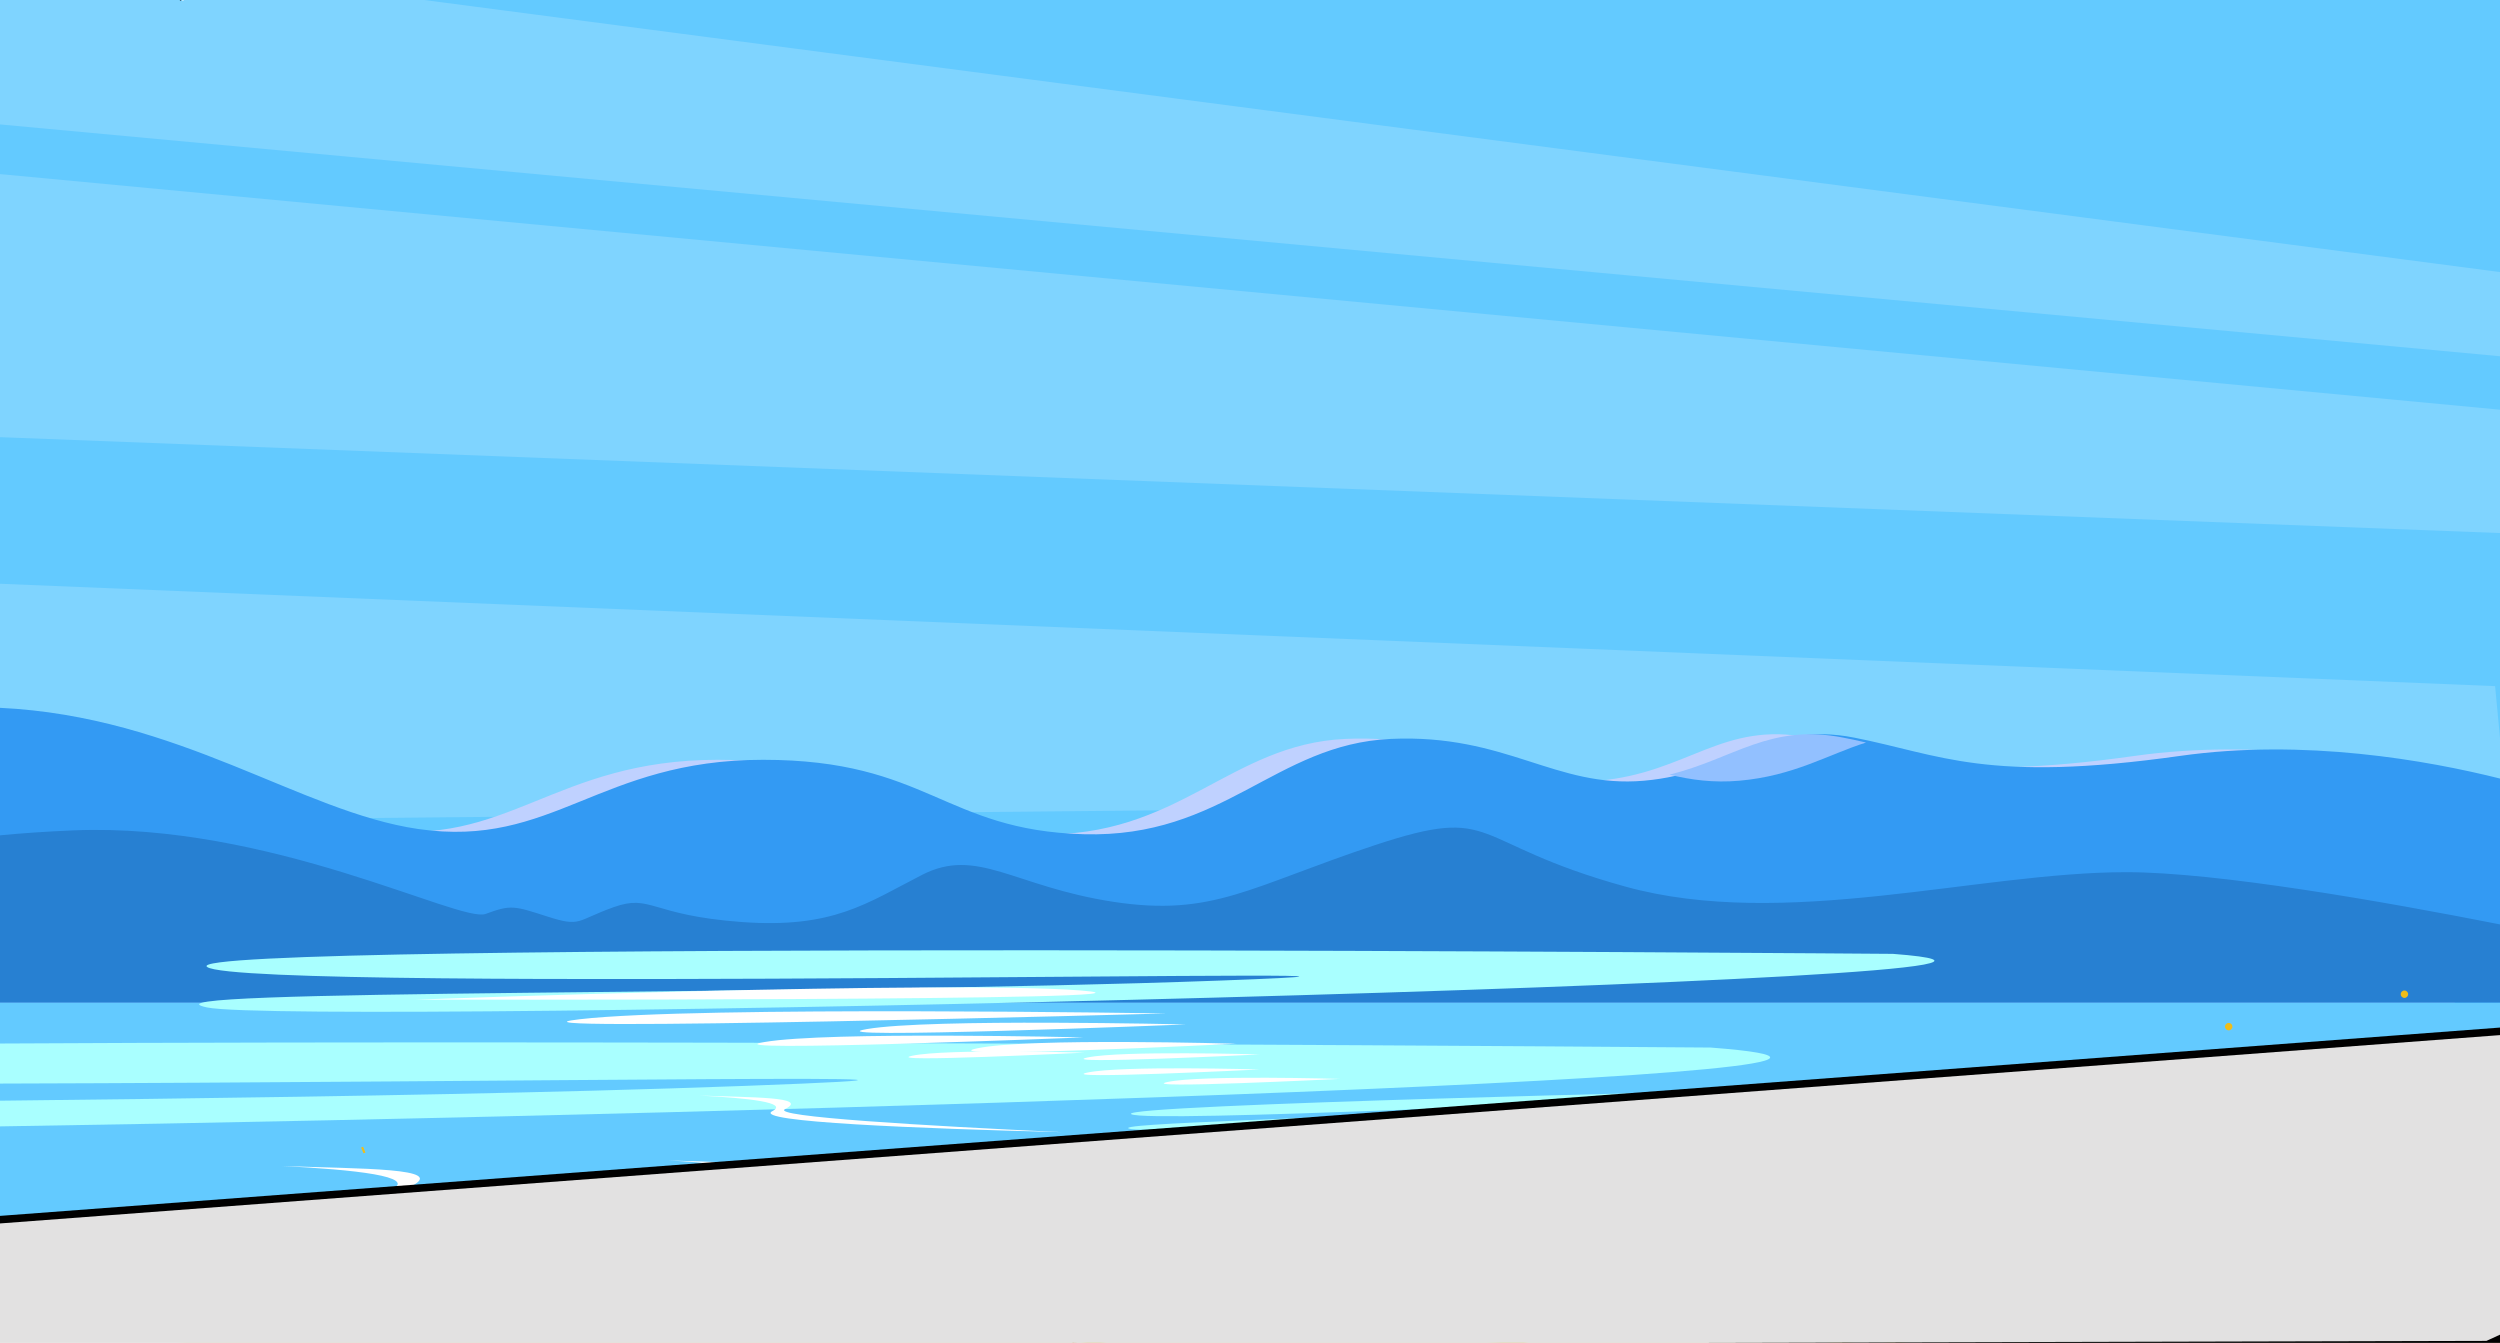<svg width="1992" height="1070" viewBox="0 0 1992 1070" fill="none" xmlns="http://www.w3.org/2000/svg">
<rect x="0" y="0" width="1992" height="1070" fill="#808080" stroke="none"/>
<g clip-path="url(#clip0_779_1974)">
<path d="M1992 -217H0V1109H1992V-217Z" fill="#63CAFF"/>
<path d="M-65.894 -52.919L-213.044 79.39L2015.02 285.991L2011.4 219.322L-65.894 -52.919Z" fill="white" fill-opacity="0.18"/>
<path d="M-72.722 131.863L-222.392 339.804L2015.92 425.659L2013.12 328.437L-72.722 131.863Z" fill="white" fill-opacity="0.18"/>
<path d="M-105.228 460.822L-242.639 657.03L1996.48 635.193L1988.09 546.71L-105.228 460.822Z" fill="white" fill-opacity="0.18"/>
<path fill-rule="evenodd" clip-rule="evenodd" d="M0 798.777H1955.89V620.349C1898.13 605.887 1800.03 588.298 1701.03 602.297C1546.47 624.145 1509.98 601.249 1441.29 587.731C1372.6 574.196 1344.69 615.832 1273.85 622.067C1203.02 628.302 1164.38 584.605 1072.08 588.762C979.772 592.918 938.987 667.842 827.364 664.716C715.741 661.59 702.862 605.406 571.92 605.406C440.978 605.406 404.486 676.155 297.157 660.559C211.705 648.123 123.472 583.557 0 567.257V798.777Z" fill="#BFD1FF"/>
<path fill-rule="evenodd" clip-rule="evenodd" d="M0 563.993V798.777H1992V620.349C1934.25 605.886 1836.14 588.298 1737.14 602.296C1582.59 624.145 1546.09 601.249 1477.4 587.731C1408.71 574.196 1380.81 615.832 1309.97 622.067C1239.13 628.302 1200.49 584.605 1108.19 588.761C1015.89 592.918 975.101 667.842 863.478 664.716C751.856 661.589 738.976 605.405 608.034 605.405C477.092 605.405 440.6 676.155 333.271 660.559C239.697 646.955 142.843 570.829 0 563.993Z" fill="#339AF3"/>
<path fill-rule="evenodd" clip-rule="evenodd" d="M0 665.592V798.777H1992V736.564C1899.97 718.443 1766.75 694.946 1694.23 694.946C1576.16 694.946 1421.61 741.477 1294.96 706.403C1168.31 671.329 1194.65 640.549 1095.33 673.476C996 706.403 966.532 730.725 887.108 718.564C807.684 706.403 778.714 674.558 734.7 697.093C690.704 719.629 663.863 740.034 590.879 734.658C517.895 729.282 518.959 712.105 488.924 722.841C458.872 733.576 463.165 738.935 436.341 730.347C409.518 721.758 407.354 720.694 386.97 728.2C366.586 735.706 215.243 655.2 58.559 661.641C36.234 662.586 16.846 663.943 0 665.592Z" fill="#2780D2"/>
<path fill-rule="evenodd" clip-rule="evenodd" d="M1486.86 591.647C1480.99 590.29 1474.95 588.967 1468.64 587.731C1410.15 576.223 1381.23 604.667 1330.21 617.24C1347.49 621.465 1365.38 623.887 1386.01 622.066C1429.28 618.253 1456.54 601.231 1486.86 591.647Z" fill="#92C0FF"/>
<path fill-rule="evenodd" clip-rule="evenodd" d="M0 1016.93V1108.98H1910.45C1940.24 1069.06 1968.39 1025.32 1992 986.12V870.884C1831.57 880.606 1431.95 903.88 1356.83 898.984C1262.37 892.818 1370.16 925.986 1201.25 927.532C1032.34 929.077 757.952 922.602 798.737 950.513C839.522 978.425 712.874 956.955 410.204 956.955C107.535 956.955 335.074 963.396 242.771 991.307C190.514 1007.11 83.253 1013.96 0 1016.93Z" fill="#A9FFFF"/>
<path fill-rule="evenodd" clip-rule="evenodd" d="M0 1037.8V1109H1992V875.968C1614.78 906.25 306.842 1011.39 0 1037.8Z" fill="#FFE1AD"/>
<path fill-rule="evenodd" clip-rule="evenodd" d="M0 1037.8V1082.89L1992 900.083V875.968C1614.78 906.25 306.842 1011.39 0 1037.8Z" fill="#F8F5EE"/>
<path fill-rule="evenodd" clip-rule="evenodd" d="M1508.37 760.044C1508.37 760.044 135.304 748.931 165.03 770.47C194.756 792.01 1306.95 768.925 972.714 781.292C638.481 793.659 93.763 787.887 165.03 802.745C236.297 817.585 1784.67 781.292 1508.37 760.044Z" fill="#A9FFFF"/>
<path fill-rule="evenodd" clip-rule="evenodd" d="M1465.84 913.447C1465.6 911.231 1460.9 909.943 1455.33 910.561C1449.77 911.179 1445.46 913.481 1445.72 915.697C1445.96 917.913 1450.68 919.218 1456.23 918.582C1461.79 917.964 1466.1 915.662 1465.84 913.447Z" fill="white"/>
<path fill-rule="evenodd" clip-rule="evenodd" d="M1486.3 921.434C1486.13 919.905 1482.86 918.995 1479.02 919.441C1475.17 919.871 1472.18 921.451 1472.35 922.997C1472.52 924.525 1475.79 925.436 1479.63 925.006C1483.48 924.577 1486.47 922.979 1486.3 921.451V921.434Z" fill="white"/>
<path fill-rule="evenodd" clip-rule="evenodd" d="M1588.94 1032.79C1588.94 1032.79 1579 1043.7 1561.63 1033.96C1544.29 1024.23 1588.94 1032.79 1588.94 1032.79Z" fill="#D1811A"/>
<path fill-rule="evenodd" clip-rule="evenodd" d="M1932.67 1003.4C1932.67 1003.4 1908.28 1030.11 1865.76 1006.29C1823.24 982.444 1932.67 1003.4 1932.67 1003.4Z" fill="#D1811A"/>
<path fill-rule="evenodd" clip-rule="evenodd" d="M1313.51 963.379C1310.05 964.495 1312.87 982.685 1319.81 1004C1326.75 1025.32 1335.16 1041.69 1338.61 1040.55C1342.06 1039.44 1339.25 1021.25 1332.31 999.93C1325.37 978.614 1316.96 962.262 1313.51 963.379Z" fill="#360823"/>
<path fill-rule="evenodd" clip-rule="evenodd" d="M1340.4 976.759C1338.25 976.587 1335.85 990.397 1335.04 1007.61C1334.23 1024.82 1335.33 1038.9 1337.48 1039.07C1339.63 1039.25 1342.03 1025.44 1342.84 1008.23C1343.64 991.015 1342.56 976.931 1340.4 976.759Z" fill="#360823"/>
<path fill-rule="evenodd" clip-rule="evenodd" d="M1355.91 997.199C1352.93 996.34 1347.27 1004.96 1343.27 1016.45C1339.27 1027.94 1338.44 1037.94 1341.41 1038.8C1344.4 1039.66 1350.05 1031.04 1354.05 1019.55C1358.05 1008.05 1358.88 998.058 1355.91 997.199Z" fill="#360823"/>
<path fill-rule="evenodd" clip-rule="evenodd" d="M1312.75 1001.68C1317.27 1001.03 1325.84 1007.57 1331.9 1016.26C1337.96 1024.97 1339.21 1032.55 1334.7 1033.18C1330.18 1033.84 1321.61 1027.29 1315.55 1018.6C1309.49 1009.89 1308.23 1002.32 1312.75 1001.68Z" fill="#360823"/>
<path fill-rule="evenodd" clip-rule="evenodd" d="M1297.38 1013.24C1300.71 1011.52 1309.13 1014.25 1316.17 1019.37C1323.23 1024.47 1326.25 1030.01 1322.92 1031.74C1319.58 1033.46 1311.17 1030.71 1304.13 1025.61C1297.07 1020.51 1294.05 1014.98 1297.38 1013.24Z" fill="#360823"/>
<path fill-rule="evenodd" clip-rule="evenodd" d="M1364.85 1016.28C1363.98 1015.06 1359.25 1016.63 1354.27 1019.77C1349.31 1022.91 1345.98 1026.45 1346.85 1027.67C1347.73 1028.89 1352.45 1027.33 1357.43 1024.18C1362.4 1021.04 1365.73 1017.5 1364.85 1016.28Z" fill="#360823"/>
<path fill-rule="evenodd" clip-rule="evenodd" d="M992.736 1009.76C990.504 1010.48 992.324 1022.28 996.823 1036.1C1001.32 1049.93 1006.78 1060.55 1009.02 1059.81C1011.25 1059.09 1009.43 1047.29 1004.93 1033.46C1000.43 1019.63 994.969 1009.02 992.736 1009.76Z" fill="#D1811A"/>
<path fill-rule="evenodd" clip-rule="evenodd" d="M1010.17 1018.43C1008.78 1018.33 1007.21 1027.27 1006.7 1038.44C1006.18 1049.6 1006.89 1058.74 1008.28 1058.85C1009.67 1058.95 1011.23 1050 1011.75 1038.83C1012.26 1027.67 1011.56 1018.53 1010.17 1018.43Z" fill="#D1811A"/>
<path fill-rule="evenodd" clip-rule="evenodd" d="M1020.23 1031.69C1018.29 1031.14 1014.63 1036.72 1012.02 1044.18C1009.43 1051.63 1008.9 1058.12 1010.82 1058.67C1012.76 1059.22 1016.42 1053.62 1019.03 1046.17C1021.62 1038.71 1022.17 1032.22 1020.23 1031.67V1031.69Z" fill="#D1811A"/>
<path fill-rule="evenodd" clip-rule="evenodd" d="M992.238 1034.61C995.174 1034.2 1000.74 1038.42 1004.67 1044.07C1008.6 1049.72 1009.41 1054.64 1006.49 1055.05C1003.55 1055.46 997.99 1051.24 994.058 1045.59C990.125 1039.93 989.318 1035.02 992.238 1034.61Z" fill="#D1811A"/>
<path fill-rule="evenodd" clip-rule="evenodd" d="M982.261 1042.12C984.425 1041 989.869 1042.79 994.454 1046.08C999.022 1049.4 1001 1052.99 998.833 1054.1C996.669 1055.22 991.225 1053.43 986.64 1050.14C982.072 1046.82 980.097 1043.23 982.261 1042.12Z" fill="#D1811A"/>
<path fill-rule="evenodd" clip-rule="evenodd" d="M1026.03 1044.07C1025.47 1043.28 1022.39 1044.3 1019.18 1046.34C1015.95 1048.38 1013.81 1050.67 1014.37 1051.46C1014.94 1052.25 1018.01 1051.24 1021.23 1049.19C1024.45 1047.15 1026.6 1044.86 1026.03 1044.07Z" fill="#D1811A"/>
<path fill-rule="evenodd" clip-rule="evenodd" d="M1801.09 992.235C1801.09 992.235 1786.91 1007.78 1762.16 993.918C1737.41 980.04 1801.09 992.235 1801.09 992.235Z" fill="#FFE619"/>
<path fill-rule="evenodd" clip-rule="evenodd" d="M1775.85 820.986C1774.22 820.986 1772.89 819.664 1772.89 818.032C1772.89 816.4 1774.22 815.078 1775.85 815.078C1777.48 815.078 1778.8 816.4 1778.8 818.032C1778.8 819.664 1777.48 820.986 1775.85 820.986Z" fill="#EFBD19"/>
<path fill-rule="evenodd" clip-rule="evenodd" d="M1915.86 795.136C1914.22 795.136 1912.9 793.813 1912.9 792.181C1912.9 790.55 1914.22 789.227 1915.86 789.227C1917.49 789.227 1918.81 790.55 1918.81 792.181C1918.81 793.813 1917.49 795.136 1915.86 795.136Z" fill="#EFBD19"/>
<path fill-rule="evenodd" clip-rule="evenodd" d="M1610.23 1072.38C1606.99 1072.38 1604.33 1069.72 1604.33 1066.47C1604.33 1063.22 1606.97 1060.56 1610.23 1060.56C1613.5 1060.56 1616.14 1063.21 1616.14 1066.47C1616.14 1069.73 1613.5 1072.38 1610.23 1072.38Z" fill="#EFBD19"/>
<path fill-rule="evenodd" clip-rule="evenodd" d="M1503.99 1046.62C1498.37 1046.62 1493.79 1045.29 1493.79 1043.66C1493.79 1042.03 1498.37 1040.71 1503.99 1040.71C1509.6 1040.71 1514.19 1042.03 1514.19 1043.66C1514.19 1045.29 1509.6 1046.62 1503.99 1046.62Z" fill="#EFBD19"/>
<path fill-rule="evenodd" clip-rule="evenodd" d="M1551.21 1060.29C1548.39 1060.29 1546.11 1058.96 1546.11 1057.33C1546.11 1055.7 1548.39 1054.38 1551.21 1054.38C1554.03 1054.38 1556.31 1055.7 1556.31 1057.33C1556.31 1058.96 1554.03 1060.29 1551.21 1060.29Z" fill="#EFBD19"/>
<path fill-rule="evenodd" clip-rule="evenodd" d="M1432.63 1055.74C1420.53 1055.74 1410.65 1054.31 1410.65 1052.56C1410.65 1050.81 1420.53 1049.38 1432.63 1049.38C1444.74 1049.38 1454.61 1050.81 1454.61 1052.56C1454.61 1054.31 1444.74 1055.74 1432.63 1055.74Z" fill="#EFBD19"/>
<path fill-rule="evenodd" clip-rule="evenodd" d="M1390.75 1065.35C1378.64 1065.35 1368.77 1063.93 1368.77 1062.18C1368.77 1060.43 1378.64 1059 1390.75 1059C1402.86 1059 1412.73 1060.43 1412.73 1062.18C1412.73 1063.93 1402.86 1065.35 1390.75 1065.35Z" fill="#EFBD19"/>
<path fill-rule="evenodd" clip-rule="evenodd" d="M1582.72 1057.95C1582.42 1058 1476.05 1074.58 1456.78 1074.58C1437.41 1074.58 1353.54 1071.04 1353.3 1071.02H1353.21C1353.06 1071.02 1299.87 1073.5 1293.78 1076.28C1290.96 1077.55 1278.49 1078.2 1265.78 1078.55C1253.13 1078.87 1240.01 1078.87 1236.23 1078.87C1227.49 1078.87 1099.59 1078.15 1099.23 1078.15V1080.18C1099.59 1080.18 1229.96 1080.9 1236.23 1080.9C1239.96 1080.9 1252.87 1080.9 1265.84 1080.56C1278.77 1080.21 1291.51 1079.53 1294.6 1078.12C1300.25 1075.56 1351.87 1073.1 1353.28 1073.05C1355.49 1073.14 1437.77 1076.61 1456.8 1076.61C1476.17 1076.61 1582.76 1060 1583.07 1059.94L1582.76 1057.95H1582.72Z" fill="#EFBD19"/>
<path fill-rule="evenodd" clip-rule="evenodd" d="M1086 1075.87C1086.33 1075.85 1202.79 1068.88 1209.44 1068.57C1215.83 1068.27 1302.48 1050.93 1302.72 1050.88C1321.8 1046.53 1373.1 1045.41 1395.64 1043.66L1395.71 1045.69L1302.98 1052.88C1300.49 1053.38 1215.84 1070.32 1209.44 1070.61C1203.21 1070.9 1086.36 1077.88 1086.02 1077.89V1075.87H1086Z" fill="#EFBD19"/>
<path fill-rule="evenodd" clip-rule="evenodd" d="M683.544 1025.49C682.101 1025.97 683.286 1033.61 686.188 1042.56C689.108 1051.53 692.645 1058.4 694.088 1057.92C695.548 1057.45 694.346 1049.79 691.443 1040.84C688.524 1031.88 684.986 1025.01 683.544 1025.49Z" fill="#EFBD19"/>
<path fill-rule="evenodd" clip-rule="evenodd" d="M694.861 1031.11C693.951 1031.04 692.955 1036.84 692.611 1044.07C692.268 1051.3 692.732 1057.23 693.642 1057.3C694.552 1057.37 695.548 1051.56 695.891 1044.33C696.235 1037.1 695.771 1031.17 694.861 1031.11Z" fill="#EFBD19"/>
<path fill-rule="evenodd" clip-rule="evenodd" d="M701.368 1039.69C700.115 1039.33 697.745 1042.96 696.045 1047.78C694.362 1052.61 694.018 1056.82 695.272 1057.18C696.526 1057.54 698.913 1053.92 700.578 1049.09C702.261 1044.26 702.605 1040.05 701.351 1039.69H701.368Z" fill="#EFBD19"/>
<path fill-rule="evenodd" clip-rule="evenodd" d="M683.234 1041.58C685.123 1041.31 688.73 1044.06 691.288 1047.71C693.83 1051.37 694.362 1054.55 692.456 1054.83C690.567 1055.1 686.961 1052.35 684.402 1048.69C681.861 1045.04 681.328 1041.86 683.234 1041.58Z" fill="#EFBD19"/>
<path fill-rule="evenodd" clip-rule="evenodd" d="M676.778 1046.44C678.169 1045.72 681.706 1046.87 684.677 1049.02C687.648 1051.17 688.919 1053.49 687.511 1054.21C686.12 1054.93 682.582 1053.78 679.611 1051.63C676.64 1049.48 675.387 1047.17 676.778 1046.44Z" fill="#EFBD19"/>
<path fill-rule="evenodd" clip-rule="evenodd" d="M705.13 1047.71C704.769 1047.2 702.777 1047.85 700.682 1049.17C698.587 1050.5 697.196 1051.97 697.557 1052.49C697.918 1053.01 699.91 1052.35 702.005 1051.03C704.1 1049.71 705.491 1048.23 705.13 1047.71Z" fill="#EFBD19"/>
<path fill-rule="evenodd" clip-rule="evenodd" d="M845.206 1038.04C843.764 1038.51 844.949 1046.17 847.851 1055.12C850.77 1064.08 854.308 1070.95 855.75 1070.47C857.21 1069.99 856.008 1062.35 853.106 1053.4C850.186 1044.43 846.649 1037.56 845.206 1038.04Z" fill="#D1811A"/>
<path fill-rule="evenodd" clip-rule="evenodd" d="M856.506 1043.66C855.596 1043.59 854.6 1049.4 854.256 1056.63C853.913 1063.86 854.376 1069.79 855.287 1069.85C856.197 1069.92 857.193 1064.12 857.536 1056.89C857.88 1049.66 857.416 1043.73 856.506 1043.66Z" fill="#D1811A"/>
<path fill-rule="evenodd" clip-rule="evenodd" d="M863.03 1052.25C861.777 1051.89 859.39 1055.51 857.707 1060.34C856.024 1065.17 855.68 1069.37 856.934 1069.73C858.188 1070.1 860.575 1066.47 862.24 1061.64C863.923 1056.82 864.267 1052.61 863.013 1052.25H863.03Z" fill="#D1811A"/>
<path fill-rule="evenodd" clip-rule="evenodd" d="M844.898 1054.14C846.787 1053.86 850.393 1056.61 852.952 1060.27C855.494 1063.93 856.026 1067.11 854.12 1067.38C852.231 1067.66 848.625 1064.91 846.066 1061.25C843.524 1057.59 842.992 1054.41 844.881 1054.14H844.898Z" fill="#D1811A"/>
<path fill-rule="evenodd" clip-rule="evenodd" d="M838.44 1059C839.831 1058.28 843.368 1059.43 846.339 1061.58C849.31 1063.72 850.581 1066.04 849.173 1066.76C847.782 1067.48 844.244 1066.33 841.273 1064.19C838.303 1062.04 837.049 1059.72 838.44 1059Z" fill="#D1811A"/>
<path fill-rule="evenodd" clip-rule="evenodd" d="M866.793 1060.27C866.432 1059.76 864.44 1060.41 862.345 1061.73C860.267 1063.05 858.859 1064.53 859.237 1065.05C859.598 1065.56 861.59 1064.91 863.685 1063.59C865.78 1062.26 867.171 1060.79 866.81 1060.27H866.793Z" fill="#D1811A"/>
<path fill-rule="evenodd" clip-rule="evenodd" d="M1363.08 834.693C1363.08 834.693 569.516 828.269 0 831.481V863.395C422.844 862.227 881.372 854.566 593.643 865.233C555.022 866.658 514.443 867.929 472.524 869.046C322.71 873.048 155.808 875.281 0 877.033V897.507C663.845 887.081 1636.83 855.751 1363.08 834.693Z" fill="#A9FFFF"/>
<path fill-rule="evenodd" clip-rule="evenodd" d="M1398.27 868.737C1398.27 868.737 890.285 880.09 901.275 887.717C912.266 895.36 1323.74 874.285 1200.1 882.633C1076.45 890.98 874.915 894.965 901.275 899.672C927.635 904.361 1500.5 873.495 1398.27 868.754V868.737Z" fill="#A9FFFF"/>
<path fill-rule="evenodd" clip-rule="evenodd" d="M769.302 948.521C675.694 946.15 566.493 941.822 580.145 934.797C590.964 929.214 564.329 926.243 532.508 924.646C566.664 925.917 604.461 925.401 588.439 933.44C578.479 938.438 679.128 944.313 769.302 948.521Z" fill="white"/>
<path fill-rule="evenodd" clip-rule="evenodd" d="M660.085 972.963C488.032 968.6 287.283 960.665 312.389 947.731C332.293 937.476 283.333 932.014 224.809 929.077C287.592 931.413 357.073 930.486 327.604 945.24C309.298 954.412 494.3 965.233 660.068 972.963H660.085Z" fill="white"/>
<path fill-rule="evenodd" clip-rule="evenodd" d="M145.264 0.814C145.264 0.814 186.049 -21 229.771 -68.922L252.421 -166.879L245.655 -87.404C259.943 -105.079 274.076 -125.57 286.715 -149.033L284.552 -176.206L295.834 -166.948C306.052 -187.577 314.999 -203.98 322.83 -217H234.974C196.627 -178.937 160.994 -112.963 145.264 0.814Z" fill="white"/>
<path fill-rule="evenodd" clip-rule="evenodd" d="M1168.5 931.173C1054.13 928.27 920.681 922.997 937.356 914.392C950.579 907.573 918.037 903.948 879.141 901.99C920.87 903.536 967.065 902.918 947.488 912.743C935.313 918.84 1058.3 926.037 1168.5 931.173Z" fill="white"/>
<path fill-rule="evenodd" clip-rule="evenodd" d="M143.307 0.814C143.307 0.814 183.594 -21 226.268 -68.922L246.738 -166.879L241.741 -87.404C255.651 -105.079 269.303 -125.57 281.444 -149.033L278.679 -176.206L290.168 -166.948C299.905 -187.577 308.508 -203.98 316.047 -217H228.191C190.703 -178.937 156.512 -112.963 143.307 0.814Z" fill="#283748"/>
<path fill-rule="evenodd" clip-rule="evenodd" d="M1236.74 1035.31C1224.64 1035.31 1214.76 1033.41 1214.76 1031.09C1214.76 1028.77 1224.64 1026.86 1236.74 1026.86C1248.85 1026.86 1258.73 1028.77 1258.73 1031.09C1258.73 1033.41 1248.85 1035.31 1236.74 1035.31Z" fill="#EFBD19"/>
<path fill-rule="evenodd" clip-rule="evenodd" d="M1177.77 1047.16C1171.73 1047.16 1166.78 1046.22 1166.78 1045.05C1166.78 1043.88 1171.71 1042.94 1177.77 1042.94C1183.82 1042.94 1188.76 1043.88 1188.76 1045.05C1188.76 1046.22 1183.82 1047.16 1177.77 1047.16Z" fill="#EFBD19"/>
<path fill-rule="evenodd" clip-rule="evenodd" d="M1143.31 1063.36C1139.2 1063.36 1135.87 1062.73 1135.87 1061.94C1135.87 1061.15 1139.22 1060.51 1143.31 1060.51C1147.39 1060.51 1150.74 1061.15 1150.74 1061.94C1150.74 1062.73 1147.39 1063.36 1143.31 1063.36Z" fill="#EFBD19"/>
<path fill-rule="evenodd" clip-rule="evenodd" d="M802.326 1077.79C802.859 1077.72 986.28 1053.4 996.738 1052.11C1006.8 1050.86 1143.27 1020.61 1143.67 1020.52C1173.7 1013.33 1254.5 1004.57 1290.01 999.466L1290.12 1001.48L1144.06 1022.48C1140.15 1023.34 1006.84 1052.88 996.756 1054.14C986.933 1055.36 802.91 1079.75 802.378 1079.82L802.343 1077.81L802.326 1077.79Z" fill="#EFBD19"/>
<path fill-rule="evenodd" clip-rule="evenodd" d="M1003.64 840.172C1003.64 840.172 839.229 848.348 866.413 842.628C893.581 836.909 1003.64 840.172 1003.64 840.172Z" fill="white"/>
<path fill-rule="evenodd" clip-rule="evenodd" d="M331.004 796.527C331.004 796.527 966.188 797.627 861.211 789.227C756.235 780.845 331.004 796.527 331.004 796.527Z" fill="white"/>
<path fill-rule="evenodd" clip-rule="evenodd" d="M929.336 807.52C929.336 807.52 369.523 822.876 462.032 812.123C554.558 801.371 929.336 807.52 929.336 807.52Z" fill="white"/>
<path fill-rule="evenodd" clip-rule="evenodd" d="M944.981 816.28C944.981 816.28 640.354 828.596 690.704 819.973C741.055 811.351 944.981 816.28 944.981 816.28Z" fill="white"/>
<path fill-rule="evenodd" clip-rule="evenodd" d="M863.391 826.603C863.391 826.603 558.764 838.918 609.115 830.296C659.465 821.673 863.391 826.603 863.391 826.603Z" fill="white"/>
<path fill-rule="evenodd" clip-rule="evenodd" d="M984.89 831.653C984.89 831.653 737.534 843.968 778.422 835.346C819.293 826.723 984.89 831.653 984.89 831.653Z" fill="white"/>
<path fill-rule="evenodd" clip-rule="evenodd" d="M864.148 838.747C864.148 838.747 699.737 846.923 726.921 841.203C754.088 835.483 864.148 838.747 864.148 838.747Z" fill="white"/>
<path fill-rule="evenodd" clip-rule="evenodd" d="M1003.68 852.162C1003.68 852.162 839.264 860.338 866.448 854.618C893.616 848.898 1003.68 852.162 1003.68 852.162Z" fill="white"/>
<path fill-rule="evenodd" clip-rule="evenodd" d="M1067.54 859.668C1067.54 859.668 903.131 867.844 930.316 862.124C957.483 856.404 1067.54 859.668 1067.54 859.668Z" fill="white"/>
<path fill-rule="evenodd" clip-rule="evenodd" d="M846.546 902.127C732.176 899.225 598.727 893.952 615.419 885.346C628.642 878.527 596.099 874.903 557.203 872.945C598.933 874.491 645.127 873.872 625.55 883.697C613.375 889.795 736.366 896.992 846.563 902.127H846.546Z" fill="white"/>
<path fill-rule="evenodd" clip-rule="evenodd" d="M1466.48 1077.81C1454.37 1077.81 1444.5 1075.9 1444.5 1073.58C1444.5 1071.26 1454.37 1069.36 1466.48 1069.36C1478.59 1069.36 1488.46 1071.26 1488.46 1073.58C1488.46 1075.9 1478.59 1077.81 1466.48 1077.81Z" fill="#EFBD19"/>
<path d="M289.31 913.713L287.734 914.353L289.614 918.984L291.19 918.344L289.31 913.713Z" fill="#EFBD19"/>
<path d="M239.765 987.639L235.979 989.179L240.486 1000.27L244.272 998.73L239.765 987.639Z" fill="#EFBD19"/>
<path d="M462.216 1044.32L454.74 1053.67L457.932 1056.22L465.408 1046.87L462.216 1044.32Z" fill="#EFBD19"/>
<path d="M1981.84 1071.42L2650.29 766L2128.81 811.459L-554.216 1013.58L-557.029 1077.77L1981.84 1071.42Z" fill="#E2E1E1" stroke="black" stroke-width="6"/>
</g>
<defs>
<clipPath id="clip0_779_1974">
<rect width="1992" height="1070" fill="white"/>
</clipPath>
</defs>
</svg>

